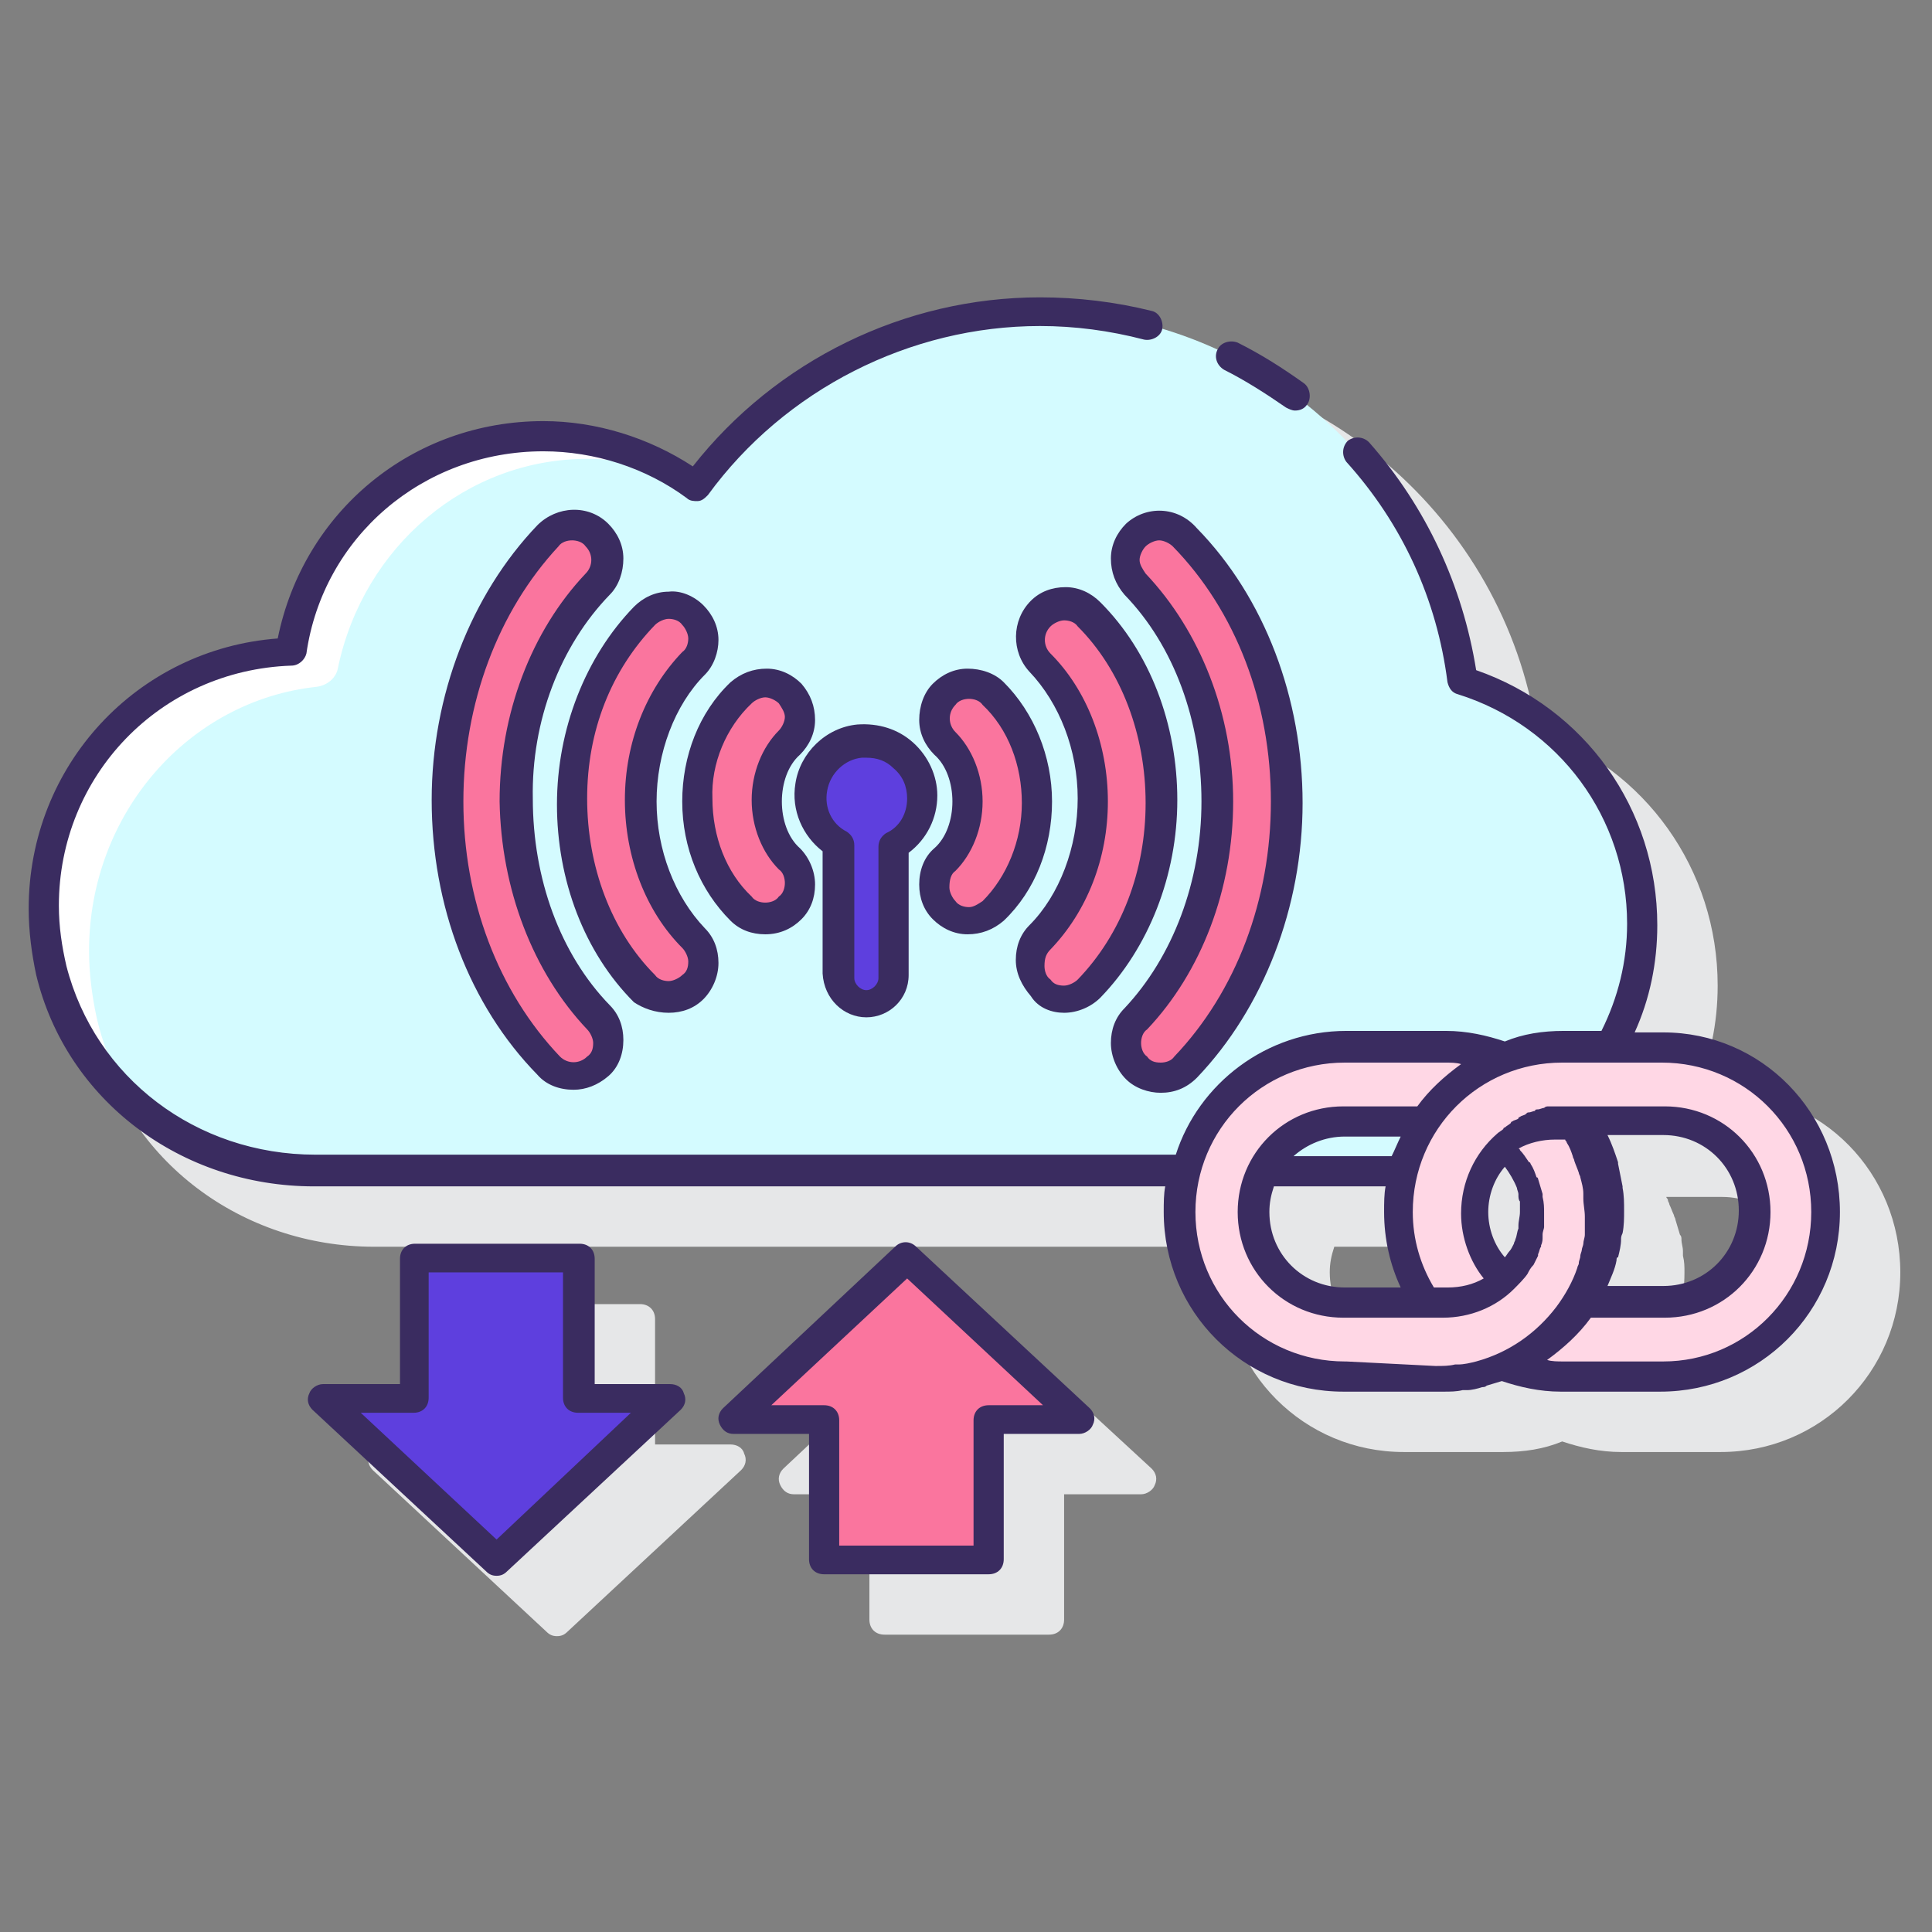 <?xml version="1.0" encoding="UTF-8"?>
<!-- Generator: Adobe Illustrator 26.1.0, SVG Export Plug-In . SVG Version: 6.00 Build 0)  -->
<svg xmlns="http://www.w3.org/2000/svg" xmlns:xlink="http://www.w3.org/1999/xlink" version="1.1" id="Layer_1" x="0px" y="0px" viewBox="0 0 128 128" style="enable-background:new 0 0 128 128;" xml:space="preserve">
<rect x="0" y="0" width="128" height="128" fill="#808080" stroke="none"/>
<style type="text/css">
	.st0{fill:#E6E7E8;}
	.st1{fill:#D4FBFF;}
	.st2{fill:#FFFFFF;}
	.st3{fill:#FA759E;}
	.st4{fill:#5E3FDE;}
	.st5{fill:#FFD7E5;}
	.st6{fill:#3A2C60;}
</style>
<g>
	<g>
		<path class="st0" d="M64.7,86.6c-0.4-0.4-1-0.4-1.4,0L51.9,97.3c-0.3,0.3-0.4,0.7-0.2,1.1c0.2,0.4,0.5,0.6,0.9,0.6h5v8.3    c0,0.6,0.4,1,1,1h10.9c0.6,0,1-0.4,1-1v-8.3h5.1c0.4,0,0.8-0.3,0.9-0.6c0.2-0.4,0.1-0.8-0.2-1.1L64.7,86.6z"></path>
		<path class="st0" d="M48.4,95.7h-5v-8.3c0-0.6-0.4-1-1-1H31.5c-0.6,0-1,0.4-1,1v8.3h-5.1c-0.4,0-0.8,0.3-0.9,0.6    c-0.2,0.4-0.1,0.8,0.2,1.1l11.5,10.7c0.2,0.2,0.4,0.3,0.7,0.3s0.5-0.1,0.7-0.3l11.5-10.7c0.3-0.3,0.4-0.7,0.2-1.1    C49.2,95.9,48.8,95.7,48.4,95.7z"></path>
		<path class="st0" d="M114.2,72.4h-1.9c1-2.2,1.5-4.6,1.5-7.1c0-7.7-4.8-14.4-12-16.9c-2.2-14.1-14.5-24.7-28.9-24.7    c-9,0-17.5,4.2-23,11.2c-2.9-1.9-6.4-3-9.9-3c-8.7,0-15.9,6-17.6,14.4C13.1,47,5.9,54.7,5.9,64.2c0,1.5,0.2,3,0.5,4.4    c2,8.3,9.6,14,18.4,14h56.4c-0.1,0.5-0.1,1.1-0.1,1.7c0,6.6,5.3,11.9,11.9,11.9h0.1h6.5c1.4,0,2.7-0.2,3.9-0.7    c1.2,0.4,2.5,0.7,3.9,0.7h6.6c6.6,0,11.9-5.3,11.9-11.9S120.7,72.4,114.2,72.4z M88.4,82.6h7.4c-0.1,0.5-0.1,1.1-0.1,1.7    c0,1.8,0.4,3.5,1.1,5h-3.6h-0.1c-2.8,0-5-2.2-5-5C88.1,83.7,88.2,83.2,88.4,82.6z M103.6,87.3c-0.7-0.8-1.1-1.9-1.1-3    s0.4-2.2,1.1-3c0,0.1,0.1,0.1,0.1,0.2c0,0.1,0.1,0.1,0.1,0.2c0.1,0.2,0.3,0.4,0.4,0.7c0,0.1,0,0.1,0.1,0.2    c0.1,0.3,0.2,0.5,0.2,0.8c0,0,0,0.1,0,0.1c0.1,0.3,0.1,0.6,0.1,0.9C104.7,85.4,104.3,86.5,103.6,87.3z M111.6,84.3    c0-0.4,0-0.7-0.1-1.1c0-0.1,0-0.2,0-0.3c0-0.3-0.1-0.5-0.1-0.8c0-0.1,0-0.2-0.1-0.3c-0.1-0.3-0.2-0.7-0.3-1c0-0.1-0.1-0.2-0.1-0.3    c-0.1-0.2-0.2-0.5-0.3-0.7c0-0.1-0.1-0.2-0.1-0.3c0-0.1-0.1-0.1-0.1-0.2h3.7c2.8,0,5,2.2,5,5s-2.2,5-5,5h-3.7    C111.2,87.8,111.6,86.1,111.6,84.3z"></path>
	</g>
	<g>
		<path class="st1" d="M96.9,45.1c-1.9-14-13.8-24.5-28-24.5c-9,0-17.5,4.3-22.8,11.6c-2.9-2.2-6.4-3.3-10.1-3.3    c-8.5,0-15.5,6.1-16.7,14.4C10.2,43.6,2.9,51,2.9,60.2c0,1.4,0.2,2.8,0.5,4.2c1.9,7.8,9.1,13.3,17.4,13.3h71.3    c5.3,0,10.3-2.4,13.3-6.5c2.1-2.9,3.2-6.3,3.2-9.9C108.8,53.9,103.9,47.3,96.9,45.1z"></path>
		<g>
			<path class="st2" d="M6.4,67.4c-0.3-1.4-0.5-2.9-0.5-4.4c0-9.1,6.6-16.6,15.1-17.5c0.7-0.1,1.3-0.6,1.4-1.3     c1.7-8,8.5-13.8,16.5-13.8c2.3,0,4.6,0.5,6.8,1.5c-2.8-2-6.3-3.1-9.8-3.1c-8.5,0-15.5,6.1-16.7,14.4C10.2,43.6,2.9,51,2.9,60.2     c0,1.4,0.2,2.8,0.5,4.2c0.9,3.6,2.9,6.7,5.6,9C7.8,71.6,6.9,69.6,6.4,67.4z"></path>
		</g>
		<g>
			<g>
				<g>
					<path class="st3" d="M61.9,58.6c0-0.6,0.2-1.2,0.7-1.7c0.9-0.9,1.5-2.3,1.5-3.9s-0.6-3-1.5-3.9c-0.9-0.9-0.9-2.3-0.1-3.3       c0.9-0.9,2.3-0.9,3.3-0.1c1.9,1.8,2.9,4.4,2.9,7.2s-1.1,5.4-2.9,7.2c-0.9,0.9-2.4,0.8-3.3-0.1C62.1,59.8,61.9,59.2,61.9,58.6z"></path>
					<path class="st3" d="M68.2,63.8c0-0.6,0.2-1.2,0.7-1.6c2.2-2.3,3.5-5.6,3.5-9.1s-1.3-6.9-3.5-9.1c-0.9-0.9-0.9-2.4,0-3.3       c0.9-0.9,2.4-0.9,3.3,0c3,3.1,4.8,7.6,4.8,12.4s-1.7,9.2-4.8,12.4c-0.9,0.9-2.3,0.9-3.3,0C68.5,65,68.2,64.4,68.2,63.8z"></path>
					<path class="st3" d="M74.6,69.1c0-0.6,0.2-1.1,0.6-1.6c3.4-3.6,5.4-8.8,5.4-14.4s-2-10.8-5.4-14.4c-0.9-0.9-0.8-2.4,0.1-3.3       c0.9-0.9,2.4-0.8,3.3,0.1c4.2,4.5,6.7,10.9,6.7,17.6s-2.4,13.1-6.7,17.6c-0.9,0.9-2.3,1-3.3,0.1C74.8,70.3,74.6,69.7,74.6,69.1       z"></path>
				</g>
				<g>
					<path class="st3" d="M53,58.6c0-0.6-0.2-1.2-0.7-1.7c-0.9-0.9-1.5-2.3-1.5-3.9s0.6-3,1.5-3.9c0.9-0.9,0.9-2.3,0.1-3.3       c-0.9-0.9-2.3-0.9-3.3-0.1c-1.9,1.8-2.9,4.4-2.9,7.2s1.1,5.4,2.9,7.2c0.9,0.9,2.4,0.8,3.3-0.1C52.8,59.8,53,59.2,53,58.6z"></path>
					<path class="st3" d="M46.6,63.8c0-0.6-0.2-1.2-0.7-1.6c-2.2-2.3-3.5-5.6-3.5-9.1s1.3-6.9,3.5-9.1c0.9-0.9,0.9-2.4,0-3.3       c-0.9-0.9-2.4-0.9-3.3,0c-3,3.1-4.8,7.6-4.8,12.4s1.7,9.2,4.8,12.4c0.9,0.9,2.3,0.9,3.3,0C46.4,65,46.6,64.4,46.6,63.8z"></path>
					<path class="st3" d="M40.3,69.1c0-0.6-0.2-1.1-0.6-1.6c-3.4-3.6-5.4-8.8-5.4-14.4s2-10.8,5.4-14.4c0.9-0.9,0.8-2.4-0.1-3.3       c-0.9-0.9-2.4-0.8-3.3,0.1c-4.2,4.5-6.7,10.9-6.7,17.6s2.4,13.1,6.7,17.6c0.9,0.9,2.3,1,3.3,0.1C40,70.3,40.3,69.7,40.3,69.1z"></path>
				</g>
			</g>
			<path class="st4" d="M61.1,52.8c0,1.4-0.8,2.6-1.9,3.2v8.7c0,1-0.8,1.8-1.8,1.8l0,0c-1,0-1.8-0.8-1.8-1.8V56     c-1.3-0.7-2.1-2.2-1.9-3.8c0.2-1.6,1.6-2.9,3.2-3.1C59.2,48.9,61.1,50.6,61.1,52.8z"></path>
		</g>
		<polygon class="st3" points="71.6,94.1 60.1,83.3 48.6,94.1 54.6,94.1 54.6,103.4 65.5,103.4 65.5,94.1   "></polygon>
		<polygon class="st4" points="44.4,92.7 32.9,103.4 21.4,92.7 27.5,92.7 27.5,83.3 38.4,83.3 38.4,92.7   "></polygon>
		<g>
			<path class="st5" d="M110.2,69.4h-6.6c-1.4,0-2.7,0.3-3.9,0.7c-1.2-0.5-2.5-0.7-3.9-0.7h-6.6c-6,0-10.9,4.9-10.9,10.9     S83,91.2,89.1,91.2h6.6c1.4,0,2.7-0.3,3.9-0.7c1.2,0.5,2.5,0.7,3.9,0.7h6.6c6,0,10.9-4.9,10.9-10.9     C121.1,74.3,116.2,69.4,110.2,69.4z M94.4,86.3h-5.4c-3.3,0-6-2.7-6-6s2.7-6,6-6h5.4c-1.1,1.7-1.8,3.8-1.8,6     C92.6,82.5,93.3,84.6,94.4,86.3z M99.6,84.8c-1.3-1.1-2.1-2.7-2.1-4.5s0.8-3.4,2.1-4.5c1.3,1.1,2.1,2.7,2.1,4.5     C101.7,82.1,100.9,83.7,99.6,84.8z M110.2,86.3h-5.4c1.1-1.7,1.8-3.8,1.8-6s-0.7-4.3-1.8-6h5.4c3.3,0,6,2.7,6,6     S113.5,86.3,110.2,86.3z"></path>
			<g>
				<path class="st6" d="M81.1,24.5c1.4,0.7,2.8,1.6,4.1,2.5c0.2,0.1,0.4,0.2,0.6,0.2c0.3,0,0.6-0.1,0.8-0.4      c0.3-0.4,0.2-1.1-0.2-1.4c-1.4-1-2.8-1.9-4.4-2.7c-0.5-0.2-1.1,0-1.3,0.4C80.4,23.6,80.6,24.2,81.1,24.5z"></path>
				<path class="st6" d="M64.1,61.9C64.1,61.9,64.2,61.9,64.1,61.9c0.9,0,1.7-0.3,2.4-0.9c2.1-2,3.2-4.9,3.2-7.9s-1.2-5.9-3.2-7.9      c-0.6-0.6-1.5-0.9-2.4-0.9c-0.9,0-1.7,0.4-2.3,1c-0.6,0.6-0.9,1.5-0.9,2.4s0.4,1.7,1,2.3c0.8,0.7,1.2,1.9,1.2,3.1      s-0.4,2.4-1.2,3.1c-0.7,0.6-1,1.5-1,2.4c0,0.9,0.3,1.7,0.9,2.3C62.4,61.5,63.2,61.9,64.1,61.9z M63.3,57.7      c1.1-1.1,1.8-2.8,1.8-4.6s-0.7-3.5-1.8-4.6c-0.5-0.5-0.5-1.3,0-1.8c0.2-0.3,0.6-0.4,0.9-0.4c0,0,0,0,0,0c0.3,0,0.7,0.1,0.9,0.4      c1.7,1.6,2.6,4,2.6,6.5c0,2.5-1,4.9-2.6,6.5c-0.3,0.2-0.6,0.4-0.9,0.4c-0.3,0-0.7-0.1-0.9-0.4c-0.2-0.2-0.4-0.6-0.4-0.9      C62.9,58.3,63,57.9,63.3,57.7z"></path>
				<path class="st6" d="M70.5,67.1C70.5,67.1,70.5,67.1,70.5,67.1c0.9,0,1.8-0.4,2.4-1c3.2-3.3,5.1-8.1,5.1-13.1s-1.8-9.8-5.1-13.1      c-0.6-0.6-1.4-1-2.3-1c-0.9,0-1.7,0.3-2.3,0.9c-1.3,1.3-1.3,3.4-0.1,4.7c2,2.1,3.2,5.2,3.2,8.4s-1.2,6.4-3.2,8.4      c-0.6,0.6-0.9,1.4-0.9,2.3c0,0.9,0.4,1.7,1,2.4C68.8,66.8,69.7,67.1,70.5,67.1z M69.6,62.9c2.4-2.5,3.8-6,3.8-9.8      s-1.4-7.4-3.8-9.8c-0.5-0.5-0.5-1.3,0-1.8c0.2-0.2,0.6-0.4,0.9-0.4c0,0,0,0,0,0c0.3,0,0.7,0.1,0.9,0.4c2.9,2.9,4.5,7.2,4.5,11.7      c0,4.5-1.6,8.7-4.5,11.7c-0.2,0.2-0.6,0.4-0.9,0.4c-0.4,0-0.7-0.1-0.9-0.4c-0.3-0.2-0.4-0.6-0.4-0.9      C69.2,63.5,69.3,63.2,69.6,62.9z"></path>
				<path class="st6" d="M74.6,34.7c-0.6,0.6-1,1.4-1,2.3s0.3,1.7,0.9,2.4c3.3,3.4,5.1,8.4,5.1,13.7c0,5.3-1.9,10.3-5.1,13.7      c-0.6,0.6-0.9,1.4-0.9,2.3c0,0.9,0.4,1.8,1,2.4c0.6,0.6,1.5,0.9,2.3,0.9c0.9,0,1.7-0.3,2.4-1c4.4-4.6,7-11.3,7-18.2      s-2.5-13.6-7-18.2C78,33.5,75.9,33.5,74.6,34.7z M84.2,53.1c0,6.5-2.3,12.6-6.4,16.9c-0.2,0.3-0.6,0.4-0.9,0.4      c-0.4,0-0.7-0.1-0.9-0.4c-0.3-0.2-0.4-0.6-0.4-0.9c0-0.3,0.1-0.7,0.4-0.9c3.6-3.8,5.7-9.3,5.7-15.1S79.5,41.8,75.9,38      c-0.2-0.3-0.4-0.6-0.4-0.9c0-0.3,0.2-0.7,0.4-0.9c0.2-0.2,0.6-0.4,0.9-0.4c0,0,0,0,0,0c0.3,0,0.7,0.2,0.9,0.4      C81.9,40.5,84.2,46.6,84.2,53.1z"></path>
				<path class="st6" d="M50.7,61.9C50.7,61.9,50.7,61.9,50.7,61.9c1,0,1.8-0.4,2.4-1c0.6-0.6,0.9-1.4,0.9-2.3c0-0.9-0.4-1.8-1-2.4      c-0.8-0.7-1.2-1.9-1.2-3.1c0-1.2,0.4-2.4,1.2-3.1c0.6-0.6,1-1.4,1-2.3s-0.3-1.7-0.9-2.4c-0.6-0.6-1.4-1-2.3-1      c-0.9,0-1.7,0.3-2.4,0.9c-2.1,2-3.2,4.9-3.2,7.9c0,3.1,1.2,5.9,3.2,7.9C49,61.6,49.8,61.9,50.7,61.9z M49.8,46.6      c0.2-0.2,0.6-0.4,0.9-0.4c0,0,0,0,0,0c0.3,0,0.7,0.2,0.9,0.4c0.2,0.3,0.4,0.6,0.4,0.9c0,0.3-0.2,0.7-0.4,0.9      c-1.1,1.1-1.8,2.8-1.8,4.6c0,1.8,0.7,3.5,1.8,4.6c0.3,0.2,0.4,0.6,0.4,0.9c0,0.3-0.1,0.7-0.4,0.9c-0.2,0.3-0.6,0.4-0.9,0.4      c-0.3,0-0.7-0.1-0.9-0.4c-1.7-1.6-2.6-4-2.6-6.5C47.1,50.6,48.1,48.2,49.8,46.6z"></path>
				<path class="st6" d="M44.3,67.1C44.3,67.1,44.3,67.1,44.3,67.1c0.9,0,1.7-0.3,2.3-0.9c0.6-0.6,1-1.5,1-2.4      c0-0.9-0.3-1.7-0.9-2.3c-2-2.1-3.2-5.2-3.2-8.4s1.2-6.4,3.2-8.4c0.6-0.6,0.9-1.5,0.9-2.3c0-0.9-0.4-1.7-1-2.3      c-0.6-0.6-1.5-1-2.3-0.9c-0.9,0-1.7,0.4-2.3,1c-3.2,3.3-5.1,8.1-5.1,13.1s1.8,9.8,5.1,13.1C42.6,66.8,43.4,67.1,44.3,67.1z       M43.4,41.4c0.2-0.2,0.6-0.4,0.9-0.4c0,0,0,0,0,0c0.3,0,0.7,0.1,0.9,0.4c0.2,0.2,0.4,0.6,0.4,0.9c0,0.3-0.1,0.7-0.4,0.9      c-2.4,2.5-3.8,6-3.8,9.8c0,3.8,1.4,7.4,3.8,9.8c0.2,0.2,0.4,0.6,0.4,0.9c0,0.4-0.1,0.7-0.4,0.9c-0.2,0.2-0.6,0.4-0.9,0.4      c-0.3,0-0.7-0.1-0.9-0.4c-2.9-2.9-4.5-7.2-4.5-11.7S40.5,44.4,43.4,41.4z"></path>
				<path class="st6" d="M40.4,39.4c0.6-0.6,0.9-1.5,0.9-2.4s-0.4-1.7-1-2.3c-1.3-1.3-3.4-1.2-4.7,0.1c-4.4,4.6-7,11.3-7,18.2      c0,7,2.5,13.6,7,18.2c0.6,0.7,1.5,1,2.4,1c0.8,0,1.6-0.3,2.3-0.9c0.7-0.6,1-1.5,1-2.4c0-0.9-0.3-1.7-0.9-2.3      c-3.3-3.4-5.1-8.4-5.1-13.7C35.2,47.8,37.1,42.8,40.4,39.4z M38.9,68.2c0.2,0.2,0.4,0.6,0.4,0.9c0,0.4-0.1,0.7-0.4,0.9      c-0.5,0.5-1.3,0.5-1.8,0c-4.1-4.3-6.4-10.4-6.4-16.9S33,40.5,37,36.2c0.2-0.3,0.6-0.4,0.9-0.4c0,0,0,0,0,0      c0.3,0,0.7,0.1,0.9,0.4c0.5,0.5,0.5,1.3,0,1.8c-3.6,3.8-5.7,9.3-5.7,15.1C33.2,58.9,35.3,64.4,38.9,68.2z"></path>
				<path class="st6" d="M57.4,67.4c1.5,0,2.8-1.2,2.8-2.8v-8.1c1.2-0.9,1.9-2.3,1.9-3.8c0-1.3-0.6-2.6-1.6-3.5      c-1-0.9-2.3-1.3-3.7-1.2c-2.1,0.2-3.8,1.9-4.1,3.9c-0.3,1.8,0.5,3.5,1.8,4.5v8.1C54.6,66.2,55.9,67.4,57.4,67.4z M54.8,52.4      c0.2-1.2,1.2-2.1,2.3-2.2c0.1,0,0.2,0,0.3,0c0.7,0,1.3,0.2,1.8,0.7c0.6,0.5,0.9,1.2,0.9,2c0,1-0.5,1.9-1.4,2.3      c-0.3,0.2-0.5,0.5-0.5,0.9v8.7c0,0.4-0.4,0.8-0.8,0.8s-0.8-0.4-0.8-0.8V56c0-0.4-0.2-0.7-0.5-0.9C55.1,54.6,54.6,53.5,54.8,52.4      z"></path>
				<path class="st6" d="M60.7,82.6c-0.4-0.4-1-0.4-1.4,0L47.9,93.3c-0.3,0.3-0.4,0.7-0.2,1.1c0.2,0.4,0.5,0.6,0.9,0.6h5v8.3      c0,0.6,0.4,1,1,1h10.9c0.6,0,1-0.4,1-1v-8.3h5c0.4,0,0.8-0.3,0.9-0.6c0.2-0.4,0.1-0.8-0.2-1.1L60.7,82.6z M65.5,93.1      c-0.6,0-1,0.4-1,1v8.3h-8.9v-8.3c0-0.6-0.4-1-1-1h-3.5l9-8.4l9,8.4H65.5z"></path>
				<path class="st6" d="M44.4,91.7h-5v-8.3c0-0.6-0.4-1-1-1H27.5c-0.6,0-1,0.4-1,1v8.3h-5.1c-0.4,0-0.8,0.3-0.9,0.6      c-0.2,0.4-0.1,0.8,0.2,1.1l11.5,10.7c0.2,0.2,0.4,0.3,0.7,0.3s0.5-0.1,0.7-0.3l11.5-10.7c0.3-0.3,0.4-0.7,0.2-1.1      C45.2,91.9,44.8,91.7,44.4,91.7z M32.9,102l-9-8.4h3.5c0.6,0,1-0.4,1-1v-8.3h8.9v8.3c0,0.6,0.4,1,1,1h3.5L32.9,102z"></path>
				<path class="st6" d="M110.2,68.4h-1.9c1-2.2,1.5-4.6,1.5-7.1c0-7.7-4.8-14.4-12-16.9c-0.9-5.6-3.3-10.8-7.1-15.1      c-0.4-0.4-1-0.4-1.4-0.1c-0.4,0.4-0.4,1-0.1,1.4c3.7,4.1,6,9.1,6.7,14.6c0.1,0.4,0.3,0.7,0.7,0.8c6.7,2.1,11.2,8.2,11.2,15.2      c0,2.5-0.6,4.9-1.7,7.1h-2.5c-1.4,0-2.7,0.2-3.9,0.7c-1.2-0.4-2.5-0.7-3.9-0.7h-6.6c-5.3,0-9.8,3.5-11.3,8.2H20.9      c-7.9,0-14.6-5.1-16.5-12.5c-0.3-1.3-0.5-2.6-0.5-4c0-8.6,6.7-15.6,15.4-15.9c0.5,0,0.9-0.4,1-0.8C21.4,35.6,28,29.9,36,29.9      c3.4,0,6.8,1.1,9.5,3.1c0.2,0.2,0.5,0.2,0.7,0.2c0.3,0,0.5-0.2,0.7-0.4c5.1-7,13.4-11.2,22-11.2c2.3,0,4.6,0.3,6.9,0.9      c0.5,0.1,1.1-0.2,1.2-0.7c0.1-0.5-0.2-1.1-0.7-1.2c-2.4-0.6-4.9-0.9-7.4-0.9c-9,0-17.5,4.2-23,11.2c-2.9-1.9-6.4-3-9.9-3      c-8.7,0-15.9,6-17.6,14.4C9.1,43,1.9,50.7,1.9,60.2c0,1.5,0.2,3,0.5,4.4c2,8.3,9.6,14,18.4,14h56.4c-0.1,0.5-0.1,1.1-0.1,1.7      c0,6.6,5.3,11.9,11.9,11.9h0.1h6.5c0.5,0,0.9,0,1.3-0.1c0.1,0,0.2,0,0.3,0c0.3,0,0.7-0.1,1-0.2c0.1,0,0.2,0,0.3-0.1      c0.3-0.1,0.7-0.2,1-0.3c1.2,0.4,2.5,0.7,3.9,0.7h6.6c6.6,0,11.9-5.3,11.9-11.9S116.7,68.4,110.2,68.4z M89.2,90.2h-0.1      c-5.5,0-9.9-4.4-9.9-9.9s4.4-9.9,9.9-9.9h6.6c0.4,0,0.8,0,1.1,0.1c-1.1,0.8-2.1,1.7-2.9,2.8h-4.9c-3.9,0-7,3.1-7,7s3.1,7,7,7      h0.1h6h0.5c1.8,0,3.5-0.7,4.7-1.9l0,0l0,0c0.3-0.3,0.7-0.7,0.9-1c0,0,0,0,0,0c0.1-0.2,0.2-0.4,0.4-0.6c0,0,0,0,0,0      c0.1-0.2,0.2-0.4,0.3-0.6c0,0,0-0.1,0-0.1c0.1-0.2,0.1-0.4,0.2-0.5c0,0,0-0.1,0-0.1c0.1-0.2,0.1-0.4,0.1-0.5c0-0.1,0-0.1,0-0.2      c0-0.2,0.1-0.4,0.1-0.5c0-0.1,0-0.1,0-0.2c0-0.2,0-0.5,0-0.7c0-0.4,0-0.7-0.1-1.1c0-0.1,0-0.1,0-0.2c-0.1-0.3-0.2-0.7-0.3-1      c0,0,0-0.1-0.1-0.1c-0.1-0.3-0.2-0.6-0.4-0.9c0,0,0-0.1-0.1-0.1c-0.2-0.3-0.4-0.6-0.6-0.8c0,0,0-0.1-0.1-0.1      c0.7-0.4,1.6-0.6,2.4-0.6h0.7c0,0.1,0.1,0.1,0.1,0.2c0.2,0.3,0.3,0.6,0.4,0.9c0,0.1,0.1,0.2,0.1,0.3c0.1,0.3,0.2,0.5,0.3,0.8      c0,0.1,0.1,0.2,0.1,0.3c0.1,0.4,0.2,0.7,0.2,1.1c0,0.1,0,0.2,0,0.3c0,0.4,0.1,0.8,0.1,1.2c0,0.3,0,0.6,0,0.9c0,0.1,0,0.2,0,0.3      c0,0.2-0.1,0.4-0.1,0.6c0,0.1-0.1,0.3-0.1,0.4c0,0.1-0.1,0.3-0.1,0.4c0,0.2-0.1,0.3-0.1,0.5c0,0.1-0.1,0.2-0.1,0.3      c-0.3,0.9-0.8,1.8-1.4,2.6c-1.3,1.7-3.1,3-5.3,3.6c-0.4,0.1-0.8,0.2-1.2,0.2c-0.1,0-0.1,0-0.2,0c-0.4,0.1-0.8,0.1-1.3,0.1      L89.2,90.2L89.2,90.2z M89.1,85.3c-2.8,0-5-2.2-5-5c0-0.6,0.1-1.1,0.3-1.7h7.4c-0.1,0.5-0.1,1.1-0.1,1.7c0,1.8,0.4,3.5,1.1,5      h-3.6H89.1z M92.2,76.6C92.2,76.6,92.2,76.6,92.2,76.6l-6.5,0c0.9-0.8,2.1-1.3,3.4-1.3h3.7C92.6,75.7,92.4,76.2,92.2,76.6z       M107.1,83.5c0-0.1,0-0.2,0.1-0.2c0.1-0.4,0.2-0.8,0.2-1.2c0-0.1,0-0.2,0.1-0.4c0.1-0.5,0.1-1,0.1-1.5c0-0.5,0-1-0.1-1.5      c0,0,0-0.1,0-0.1c-0.1-0.5-0.2-1-0.3-1.5c0,0,0,0,0-0.1c-0.2-0.6-0.4-1.2-0.7-1.8h3.7c2.8,0,5,2.2,5,5s-2.2,5-5,5h-3.7      C106.7,84.7,107,84.1,107.1,83.5z M100.6,81.2c0,0.1,0,0.1,0,0.2c-0.1,0.2-0.1,0.5-0.2,0.7c0,0.1-0.1,0.2-0.1,0.3      c-0.1,0.2-0.2,0.4-0.3,0.5c-0.1,0.1-0.2,0.3-0.3,0.4c0,0,0,0,0,0c-0.7-0.8-1.1-1.9-1.1-3s0.4-2.2,1.1-3c0.3,0.4,0.6,0.9,0.8,1.4      l0,0c0,0.1,0.1,0.3,0.1,0.4c0,0,0,0.1,0,0.1c0,0.1,0,0.3,0.1,0.4c0,0.1,0,0.1,0,0.2c0,0.2,0,0.4,0,0.5      C100.7,80.6,100.6,80.9,100.6,81.2z M110.2,90.2h-6.6c-0.4,0-0.8,0-1.1-0.1c1.1-0.8,2.1-1.7,2.9-2.8h4.9c3.9,0,7-3.1,7-7      s-3.1-7-7-7h-5.4h-1.3c-0.2,0-0.4,0-0.7,0c-0.1,0-0.2,0-0.3,0c-0.1,0-0.2,0-0.3,0.1c-0.1,0-0.3,0.1-0.4,0.1      c-0.1,0-0.2,0-0.2,0.1c-0.1,0-0.3,0.1-0.4,0.1c-0.1,0-0.1,0-0.2,0.1c-0.1,0.1-0.3,0.1-0.4,0.2c0,0-0.1,0-0.1,0.1      c-0.1,0.1-0.3,0.1-0.4,0.2c0,0-0.1,0-0.1,0.1c-0.1,0.1-0.3,0.2-0.4,0.3c0,0-0.1,0-0.1,0.1c-0.1,0.1-0.3,0.2-0.4,0.3c0,0,0,0,0,0      c0,0,0,0,0,0c-1.5,1.3-2.4,3.2-2.4,5.3c0,1.6,0.6,3.2,1.5,4.3c-0.7,0.4-1.5,0.6-2.4,0.6H95c-0.9-1.5-1.4-3.2-1.4-5      c0-5.5,4.4-9.9,9.9-9.9h6.6c5.5,0,9.9,4.4,9.9,9.9S115.6,90.2,110.2,90.2z"></path>
			</g>
		</g>
	</g>
</g>
</svg>
